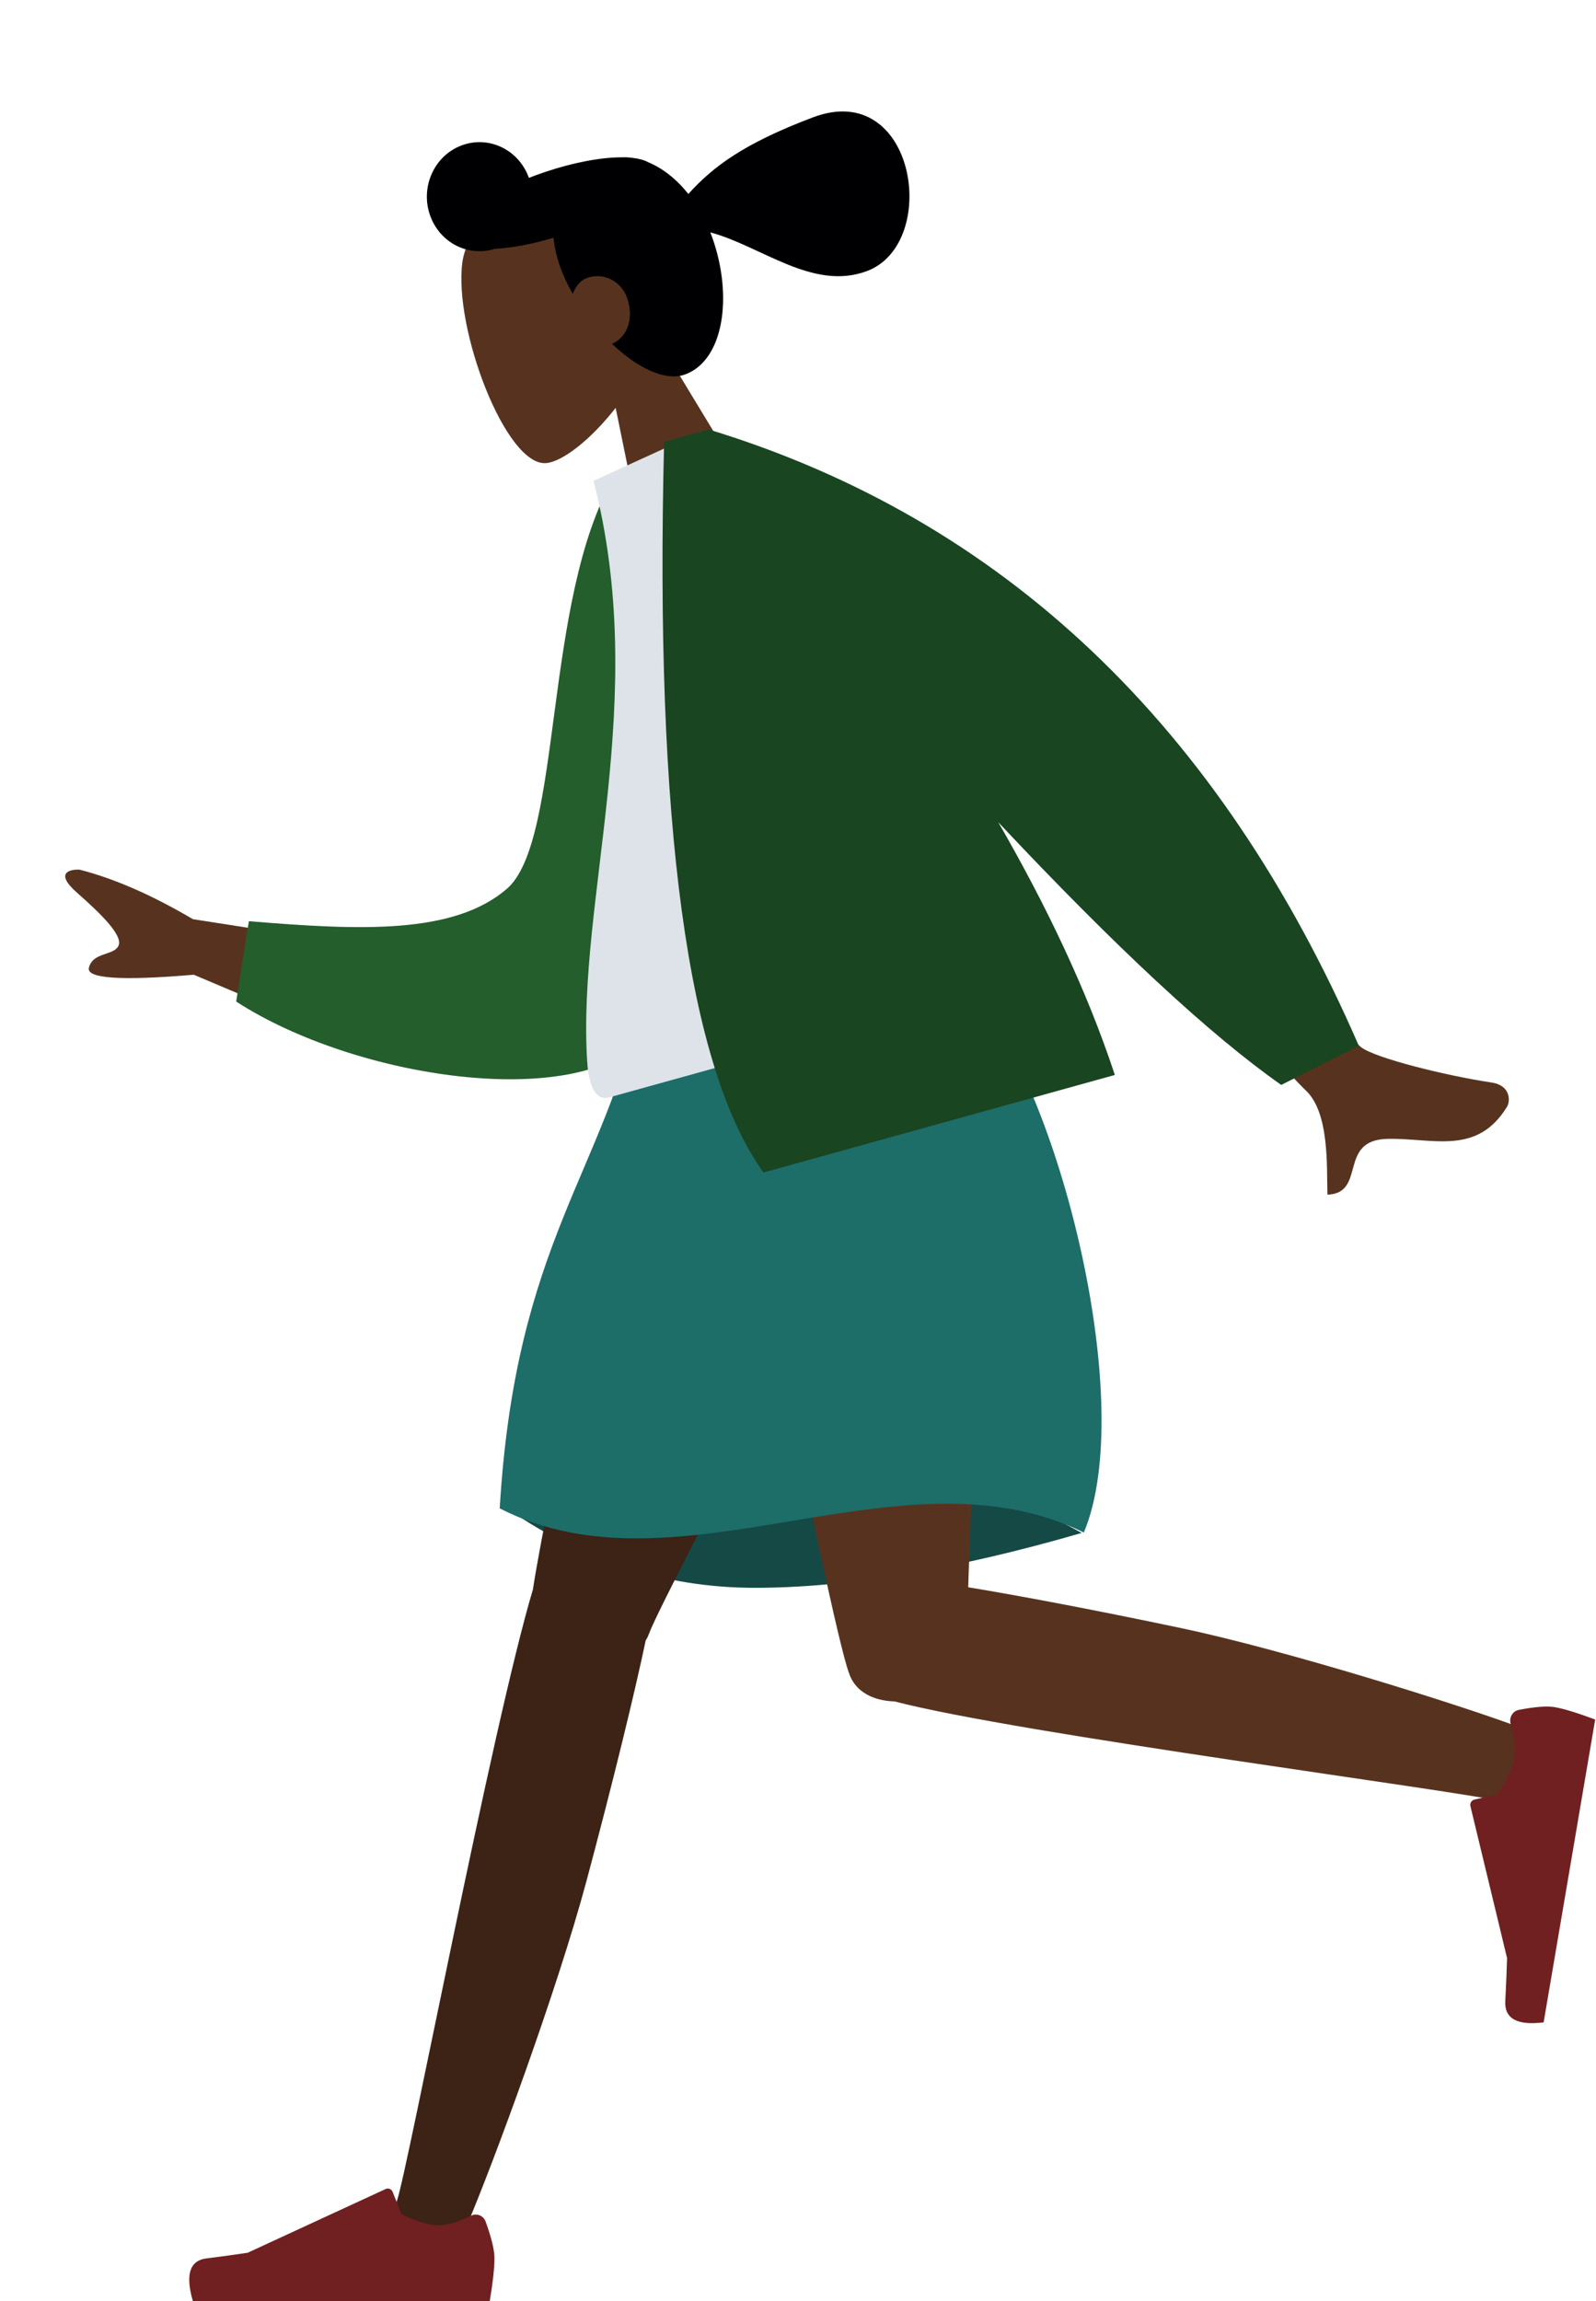 <svg width="412" height="594" viewBox="0 0 412 594" fill="none" xmlns="http://www.w3.org/2000/svg">
<path fill-rule="evenodd" clip-rule="evenodd" d="M169.298 86.76C172.667 77.389 173.568 67.122 169.452 57.55C157.592 29.971 121.751 50.536 119.372 67.61C116.993 84.683 130.602 120.585 141.059 119.533C145.229 119.113 152.475 113.557 158.928 105.278L167.1 145.263L197.738 133.711L169.298 86.76Z" fill="#57331F"/>
<path fill-rule="evenodd" clip-rule="evenodd" d="M157.995 88.768C164.448 94.89 171.702 98.598 176.951 96.619C186.922 92.859 189.159 76.376 183.943 61.527C183.759 61.006 183.567 60.491 183.367 59.984C196.549 63.505 209.87 75.22 223.826 69.958C242.813 62.799 236.414 20.281 209.887 30.284C191.846 37.086 183.93 43.157 177.698 50.07C174.642 46.234 171.04 43.397 167.319 41.871C166.365 41.337 165.063 40.974 163.479 40.778C162.498 40.623 161.518 40.565 160.548 40.608C155.319 40.592 148.203 41.872 140.646 44.416C139.235 44.891 137.861 45.392 136.533 45.914C133.952 38.638 126.173 34.891 119.136 37.545C112.086 40.203 108.45 48.279 111.016 55.583C113.498 62.646 120.871 66.401 127.73 64.236C132.011 64.015 137.274 63.053 142.893 61.367C143.089 63.642 143.627 66.108 144.563 68.771C145.389 71.122 146.516 73.522 147.867 75.88C148.542 73.967 149.797 72.411 151.411 71.803C155.927 70.1 160.422 72.763 161.858 76.849C163.68 82.035 162.108 86.877 157.995 88.768Z" fill="#000003"/>
<path fill-rule="evenodd" clip-rule="evenodd" d="M279.24 395.687C246.651 405.13 218.534 409.852 194.89 409.852C171.245 409.852 149.283 402.581 129.003 388.039C160.894 378.346 187.158 373.5 207.795 373.5C228.431 373.5 252.246 380.896 279.24 395.687Z" fill="#144946"/>
<path fill-rule="evenodd" clip-rule="evenodd" d="M166.678 423.463C166.992 422.974 167.258 422.442 167.468 421.865C171.824 409.931 241.598 281.182 248.549 257.644H169.994C164.709 275.54 140.921 387.851 137.573 410.259C127.011 445.604 105.263 560.076 102.487 568.006C99.566 576.349 115.999 585.039 120.378 574.783C127.346 558.464 143.948 513.31 151.34 485.738C158.27 459.891 163.913 436.636 166.678 423.463Z" fill="#3D2216"/>
<path fill-rule="evenodd" clip-rule="evenodd" d="M230.947 439.182C262.847 447.535 379.529 462.635 387.536 465.003C395.773 467.439 402.995 449.85 392.814 446.04C376.613 439.978 331.975 425.97 304.91 420.254C283.141 415.656 263.276 411.905 249.94 409.708C251.07 370.898 256.234 277.76 252.849 257.644H183.342C186.588 276.933 214.03 417.684 219.13 431.773C220.749 436.802 225.579 439.025 230.947 439.182Z" fill="#57331F"/>
<path fill-rule="evenodd" clip-rule="evenodd" d="M392.074 441.357C396.333 440.536 399.455 440.307 401.439 440.67C403.851 441.11 407.301 442.17 411.787 443.848C411.294 446.747 406.859 472.804 398.482 522.019C391.654 522.866 388.354 521.054 388.582 516.583C388.81 512.112 388.962 508.391 389.038 505.42L379.587 466.231C379.405 465.477 379.848 464.713 380.576 464.524C380.588 464.521 380.601 464.518 380.613 464.515L386.479 463.179C388.994 459.46 390.467 456.335 390.898 453.802C391.248 451.743 390.929 448.755 389.942 444.835C389.563 443.331 390.433 441.793 391.885 441.401C391.947 441.384 392.011 441.369 392.074 441.357Z" fill="#702020"/>
<path fill-rule="evenodd" clip-rule="evenodd" d="M125.365 573.455C126.885 577.658 127.645 580.803 127.645 582.89C127.645 585.427 127.236 589.131 126.42 594C123.578 594 98.038 594 49.799 594C47.808 587.18 48.958 583.499 53.248 582.955C57.537 582.411 61.101 581.92 63.938 581.482L99.551 565.035C100.236 564.718 101.04 565.037 101.345 565.747C101.35 565.759 101.355 565.772 101.36 565.784L103.649 571.537C107.621 573.456 110.848 574.416 113.331 574.416C115.348 574.416 118.134 573.572 121.688 571.884C123.052 571.236 124.665 571.856 125.29 573.27C125.317 573.33 125.342 573.392 125.365 573.455Z" fill="#702020"/>
<path fill-rule="evenodd" clip-rule="evenodd" d="M252.625 257.644C221.995 248.565 193.014 248.565 165.682 257.644C156.173 302.591 133.066 320.43 129.003 389.342C175.191 413.117 232.248 372.386 279.794 395.571C293.379 363.14 274.36 285.037 252.625 257.644Z" fill="#1D6D69"/>
<path fill-rule="evenodd" clip-rule="evenodd" d="M103.097 245.546L49.812 237.267C39.24 231.031 29.486 226.769 20.55 224.48C18.025 224.365 13.989 225.239 19.878 230.427C25.768 235.615 31.735 241.345 30.616 244.047C29.498 246.748 23.95 245.649 22.948 249.816C22.28 252.593 31.307 253.189 50.029 251.601L93.046 269.826L103.097 245.546ZM297.55 197.923L271.987 210.914C312.562 255.331 334.238 278.825 337.014 281.395C343.259 287.178 342.449 301.18 342.673 308.372C352.846 308.004 345.236 294.241 358.16 293.968C369.957 293.719 381.213 298.358 389.005 285.724C389.963 284.171 389.921 280.159 385.097 279.434C373.08 277.628 354.836 273.064 351.352 270.293C346.602 266.515 328.668 242.391 297.55 197.923Z" fill="#57331F"/>
<path fill-rule="evenodd" clip-rule="evenodd" d="M170.394 122.065L158.487 123.22C140.076 154.819 145.311 217.003 130.814 229.451C117.108 241.219 93.094 240.179 64.249 237.779L60.972 258.526C91.775 278.473 148.558 286.786 165.903 268.227C193.633 238.555 182.319 163.208 170.394 122.065Z" fill="#235E2C"/>
<path fill-rule="evenodd" clip-rule="evenodd" d="M258.055 255.28C212.395 267.955 178.808 277.278 157.295 283.25C152.691 284.528 151.792 277.458 151.566 273.828C148.962 231.926 167.859 180.732 153.217 124.12L181.07 111.371C215.381 144.411 236.341 190.998 258.055 255.28Z" fill="#DDE3E9"/>
<path fill-rule="evenodd" clip-rule="evenodd" d="M257.691 212.225C288.075 244.581 312.427 267.188 330.748 280.046L350.769 269.934C314.749 187.046 258.807 134.018 182.945 110.851L177.699 112.307L171.437 114.045C168.974 212.645 177.526 275.513 197.09 302.649L287.79 277.472C280.605 255.637 269.922 233.401 257.691 212.225Z" fill="#194520"/>
</svg>
